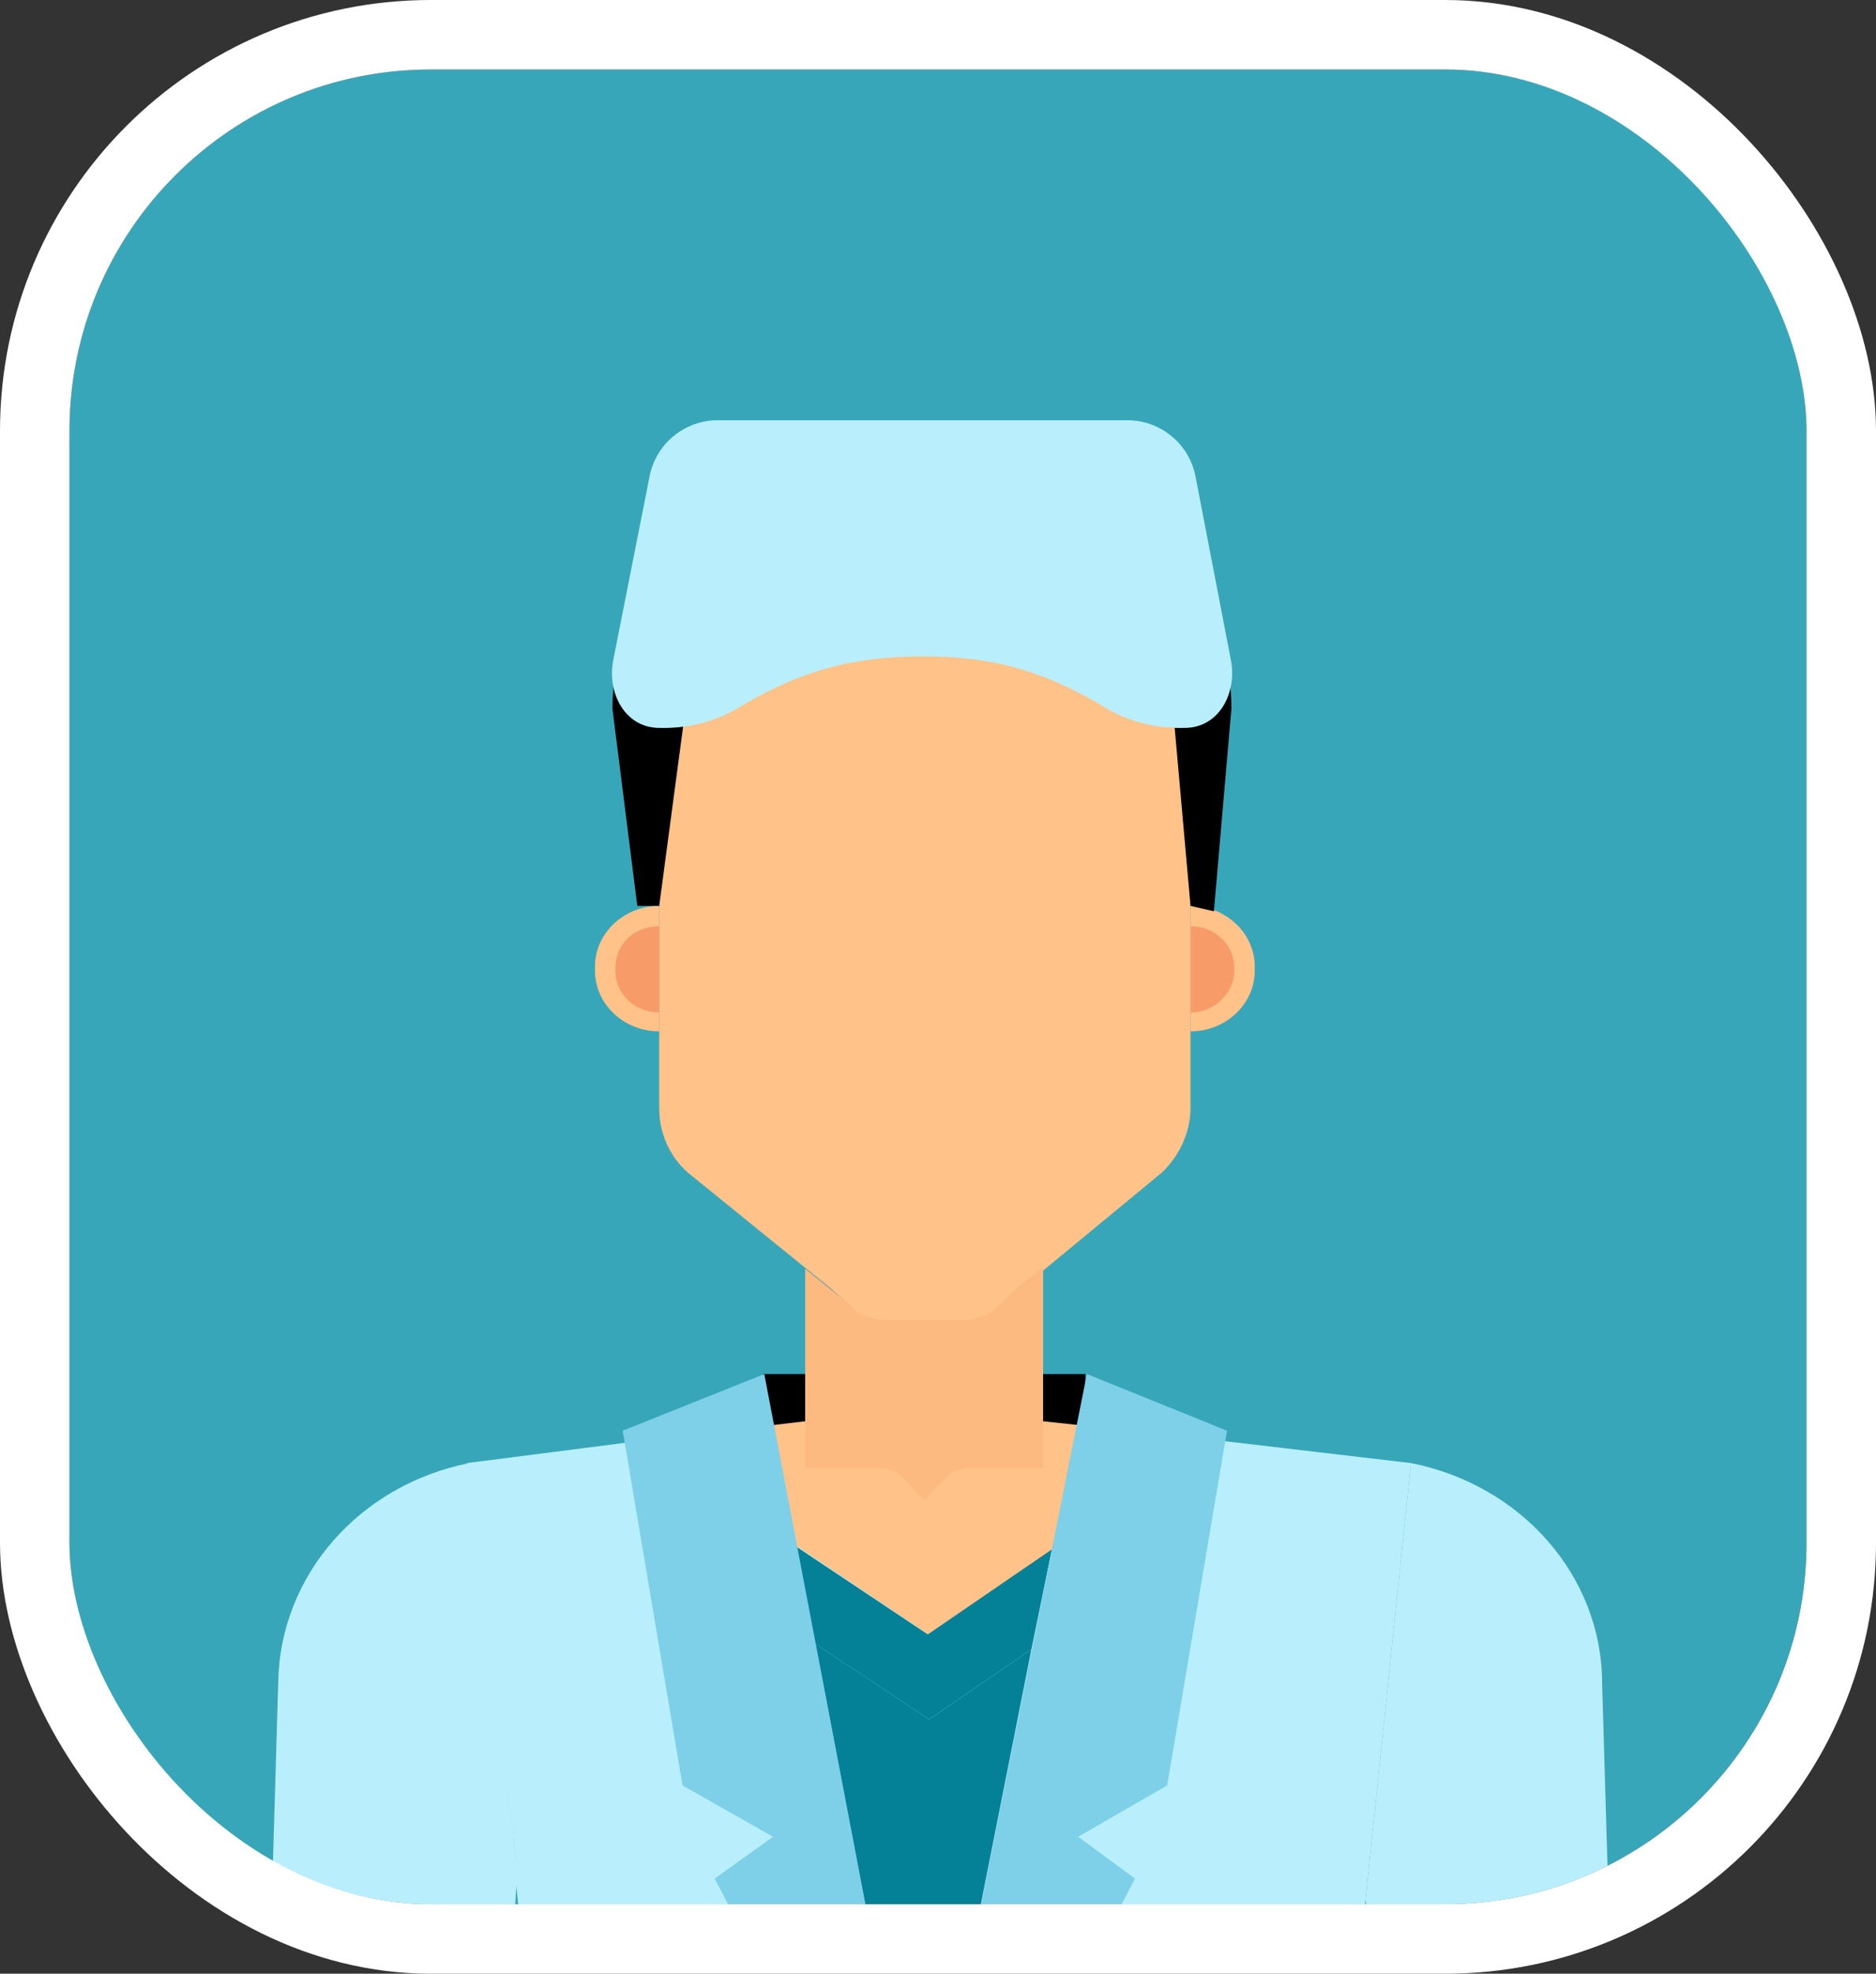 <svg width="135" height="142" viewBox="0 0 135 142" fill="none" xmlns="http://www.w3.org/2000/svg">
<rect x="0" y="0" width="135" height="142" fill="#333333" stroke="none"/>
<g clip-path="url(#clip0_156_21720)">
<rect x="5" y="5" width="125" height="132" rx="26" fill="#38A6B9"/>
<path d="M78.109 103.708H54.895V98.856H78.109V103.708Z" fill="black"/>
<path d="M48.907 123.412L66.554 133.797L84.096 123.412V103.224L75.063 102.253V91.189L73.172 92.644L71.806 94.003C71.071 94.683 70.126 94.974 69.18 94.974H63.823C62.878 94.974 61.932 94.683 61.302 94.003L57.941 91.285V102.253L48.907 103.321V123.412Z" fill="#FFC289"/>
<path d="M85.672 74.203V65.177C88.193 65.177 90.294 67.118 90.294 69.544V69.836C90.294 72.262 88.193 74.203 85.672 74.203Z" fill="#FFC289"/>
<path d="M85.672 72.845V66.633C87.353 66.633 88.823 67.895 88.823 69.642V69.836C88.823 71.486 87.353 72.845 85.672 72.845Z" fill="#F79C69"/>
<path d="M85.672 42.95V79.736C85.672 81.483 84.832 83.23 83.571 84.394L71.806 94.1C71.071 94.683 70.126 95.071 69.18 95.071H63.928C62.878 95.071 61.932 94.683 61.302 94.1L59.831 92.741L49.537 84.394C48.172 83.23 47.437 81.483 47.437 79.736V77.309V42.95H85.672Z" fill="#FFC289"/>
<path d="M47.436 74.203V65.177C44.915 65.177 42.815 67.118 42.815 69.544V69.836C42.815 72.262 44.915 74.203 47.436 74.203Z" fill="#FFC289"/>
<path d="M47.436 72.845V66.633C45.651 66.633 44.285 67.895 44.285 69.642V69.836C44.285 71.486 45.651 72.845 47.436 72.845Z" fill="#F79C69"/>
<path opacity="0.2" d="M73.171 92.644L71.806 94.003C71.071 94.683 70.125 94.974 69.18 94.974H66.554H63.823C62.877 94.974 61.932 94.683 61.302 94.003L59.831 92.644L57.94 91.189V105.65H63.403C64.033 105.65 64.768 105.941 65.188 106.524L66.554 107.98L67.814 106.524C68.34 105.941 68.97 105.65 69.705 105.65H75.062V91.189L73.171 92.644Z" fill="#F29C61"/>
<path d="M62.563 32.371C63.928 31.303 65.504 30.624 67.079 30.624C68.655 30.624 70.336 31.401 71.701 32.565C81.26 33.924 88.613 41.689 88.613 51.006L87.353 65.565L85.672 65.177L84.411 51.006C81.68 47.998 77.899 45.862 73.697 44.892C72.121 46.056 69.705 46.639 67.079 46.639C64.348 46.639 61.932 46.056 60.252 44.892C55.945 45.765 52.058 47.998 49.327 51.006L47.437 65.177H45.861L44.075 51.006C44.075 41.203 52.268 33.148 62.563 32.371Z" fill="black"/>
<path d="M37.143 133.894V134.185L37.038 134.476L39.559 159.906C39.839 162.494 39.979 165.082 39.979 167.67H66.659V117.491L55.525 110.017L54.79 102.544L35.882 104.97L33.571 105.262V105.359C33.571 105.294 33.606 105.262 33.676 105.262L37.143 133.894Z" fill="#B9EFFC"/>
<path d="M94.6 167.67C94.74 165.859 94.951 164.047 95.231 162.235L97.436 144.182L98.277 136.612L101.533 105.262L78.424 102.544L77.794 110.115L66.764 117.588L66.659 117.491V167.67H94.6Z" fill="#B9EFFC"/>
<path d="M66.87 123.703L58.677 118.268L66.345 158.353L74.223 118.656L66.87 123.703Z" fill="#048196"/>
<path d="M74.222 118.656L75.693 111.473L66.764 117.588L57.31 111.279L58.676 118.268L66.869 123.703L74.222 118.656Z" fill="#048196"/>
<path d="M37.248 134.379L37.143 133.797L33.781 105.262C25.903 106.815 20.126 113.318 20.021 121.082L18.655 167.573H35.042L37.248 134.379Z" fill="#B9EFFC"/>
<path d="M100.273 167.671H116.66L115.294 121.179C115.294 113.318 109.412 106.815 101.534 105.262L98.277 136.612L100.273 167.671Z" fill="#B9EFFC"/>
<path d="M88.298 102.932L78.214 98.856L66.344 158.353L55 98.856L44.81 102.932L49.117 128.458L55.63 132.147L51.428 135.155L63.823 158.935V167.67H69.18V159.032L69.495 158.353L81.68 135.155L77.584 132.147L83.991 128.458L88.298 102.932Z" fill="#7DD0E7"/>
<path d="M85.397 52.366C87.765 52.271 89.027 49.824 88.578 47.497L86.033 34.289C85.579 31.936 83.52 30.235 81.123 30.235H51.65C49.262 30.235 47.208 31.924 46.745 34.266L44.133 47.481C43.671 49.814 44.934 52.276 47.31 52.367C49.419 52.447 51.525 51.936 53.319 50.812C57.1 48.58 60.777 47.221 66.449 47.221C72.016 47.221 75.588 48.58 79.369 50.812C81.168 51.94 83.282 52.45 85.397 52.366Z" fill="#B9EFFC"/>
</g>
<rect x="2.5" y="2.5" width="130" height="137" rx="28.5" stroke="white" stroke-width="5"/>
<defs>
<clipPath id="clip0_156_21720">
<rect x="5" y="5" width="125" height="132" rx="26" fill="white"/>
</clipPath>
</defs>
</svg>
